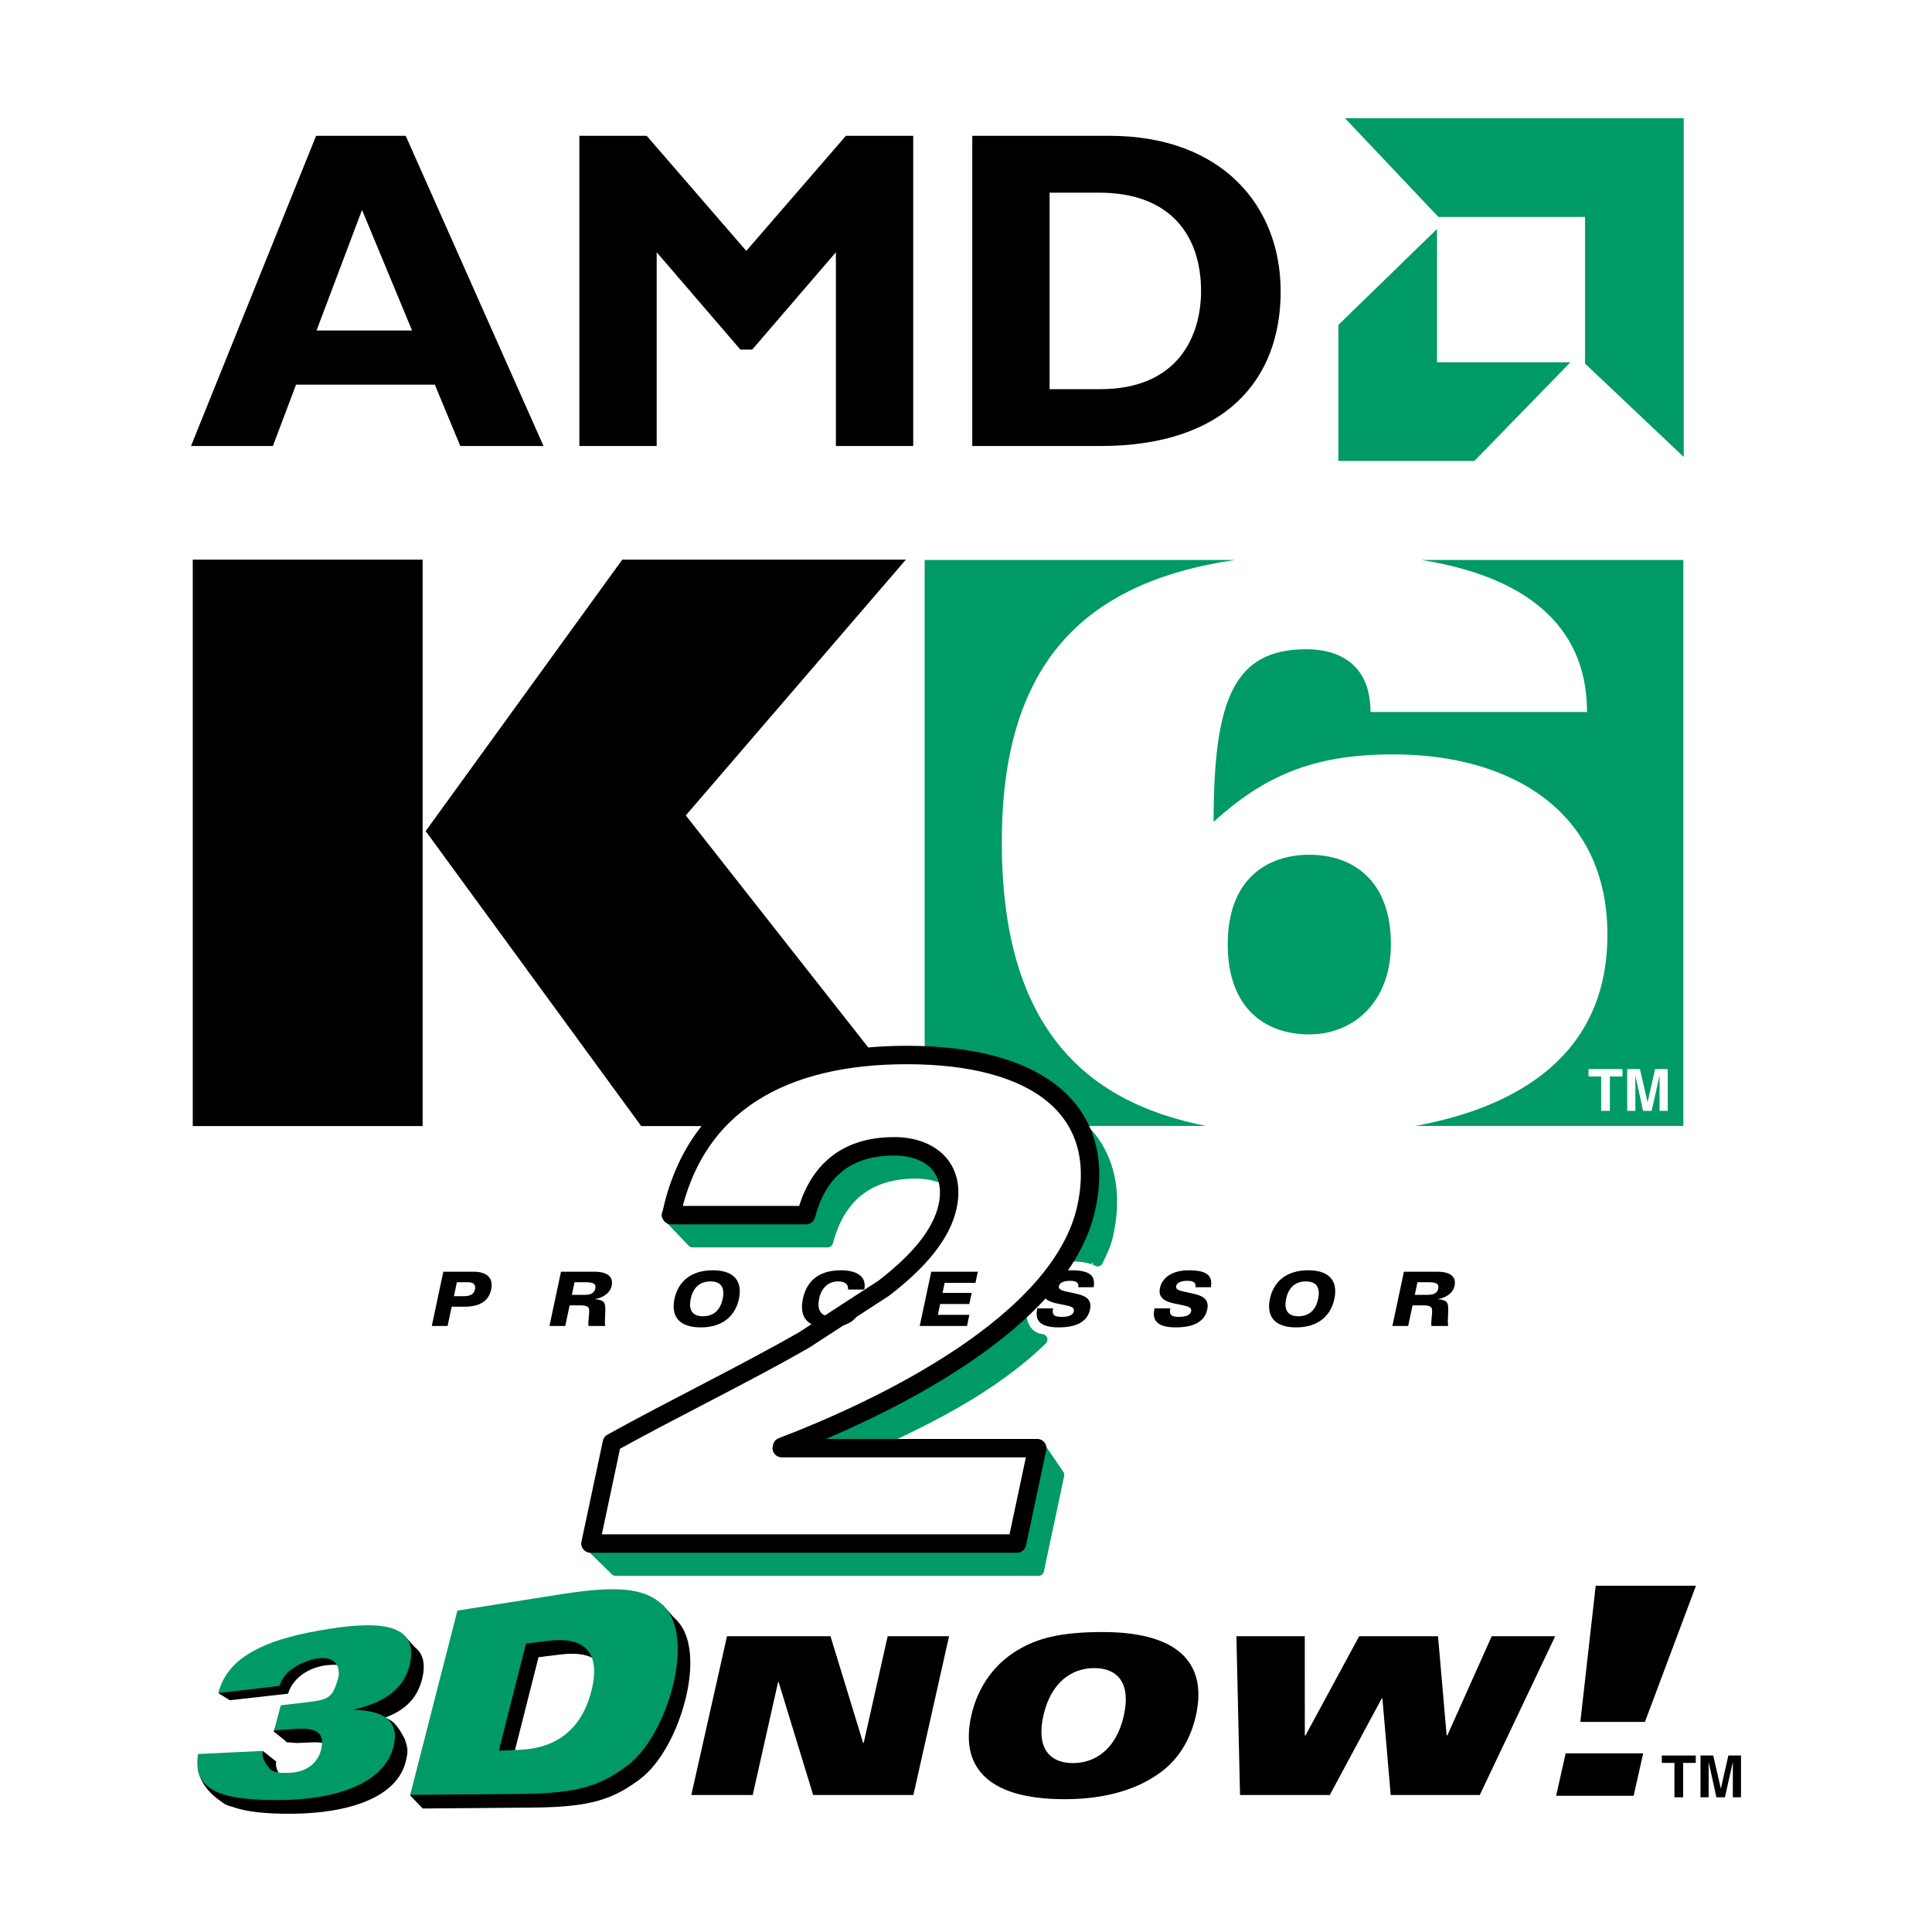 <?xml version="1.0" encoding="utf-8"?>
<!-- Generator: Adobe Illustrator 13.0.0, SVG Export Plug-In . SVG Version: 6.00 Build 14576)  -->
<!DOCTYPE svg PUBLIC "-//W3C//DTD SVG 1.0//EN" "http://www.w3.org/TR/2001/REC-SVG-20010904/DTD/svg10.dtd">
<svg version="1.0" id="Layer_1" xmlns="http://www.w3.org/2000/svg" xmlns:xlink="http://www.w3.org/1999/xlink" x="0px" y="0px"
	 width="192.756px" height="192.756px" viewBox="0 0 192.756 192.756" enable-background="new 0 0 192.756 192.756"
	 xml:space="preserve">
<g>
	<polygon fill-rule="evenodd" clip-rule="evenodd" fill="#FFFFFF" points="0,0 192.756,0 192.756,192.756 0,192.756 0,0 	"/>
	<path fill-rule="evenodd" clip-rule="evenodd" fill="#FFFFFF" d="M136.589,71.235c0-2.109-0.625-3.672-1.719-4.688
		c-1.095-1.016-2.657-1.563-4.688-1.563c-7.189,0-9.221,5.001-9.221,17.191c5.001-4.532,9.846-6.72,17.894-6.72
		c11.486,0,21.333,5.47,21.333,17.972c0,15.862-15.707,19.927-29.693,19.927c-18.285,0-30.631-6.643-30.631-29.147
		c0-20.707,11.018-28.755,32.896-28.755c14.69,0,25.396,4.376,25.396,15.784H136.589L136.589,71.235L136.589,71.235z
		 M122.367,94.365c0,6.485,3.828,8.987,8.127,8.987c4.376,0,8.126-3.205,8.126-8.987c0-6.407-3.828-8.908-8.126-8.908
		C126.195,85.457,122.367,87.958,122.367,94.365L122.367,94.365z"/>
	<path fill-rule="evenodd" clip-rule="evenodd" d="M67.982,162.234c-0.235-0.34-0.498-0.637-0.787-0.895l-1.126-1.277l0.022,0.551
		c-2.015-0.977-4.961-0.809-9.03-0.168l-10.174,1.605l-3.516,13.721c-0.316-0.18-0.584-0.346-0.606-0.41
		c-0.055-0.162-1.851,3.758-1.851,3.758l1.261,1.316l0-0.002l0,0.002l11.174-0.096c5.676-0.049,7.915-0.871,10.58-2.893
		c1.981-1.533,3.652-4.672,4.455-7.891C69.208,166.252,68.936,163.684,67.982,162.234L67.982,162.234L67.982,162.234z
		 M60.255,170.064c-0.971,3.863-3.543,5.717-7.081,5.869l-2.154,0.094l2.709-10.686l2.193-0.273
		C59.523,164.621,61.236,166.158,60.255,170.064L60.255,170.064z"/>
	<path fill-rule="evenodd" clip-rule="evenodd" d="M41.374,164.33l-0.895-1.002l-0.413,0.414c-1.448-0.365-3.512-0.256-5.922,0.123
		c-2.97,0.469-5.475,1.084-7.409,2.113c-0.823,0.426-1.524,0.926-2.105,1.512l-0.702-0.73l-2.124,2.178l1.126,0.695l5.808-0.654
		c0.484-1.617,2.315-2.963,4.815-2.879c1.872,0.061,1.427,1.449,1.143,2.549c-0.399,1.543-1.467,2.246-3.154,2.408l-0.855,0.082
		l0.209-0.35l-2.885,0.107l-0.708,1.852l1.089,0.871l0.217,0.219l0.033-0.012l0.931,0.076l1.214-0.049
		c2.038-0.145,2.937,0.389,2.483,2.135c-0.326,1.25-1.41,2.195-3.174,2.248c-0.921,0.027-1.451-0.174-1.736-0.537
		c-0.28-0.383-0.974-1.174-0.796-1.945l-1.344-1.064l-0.77,1.438l-4.441,0.234c-0.004,0.023-0.006,0.049-0.01,0.072
		c-0.681-0.623-1.19-1.066-1.19-1.066l-0.073,0.943c0,0-0.048,1.863,2.444,3.508c0,0,0.242,0.268,1.079,0.471
		c1.348,0.49,3.285,0.68,5.819,0.668c5.442-0.025,10.567-1.5,11.427-5.309c0.198-0.875,0.217-1.129-0.092-2.072
		c0,0-0.635-1.379-1.344-1.871c-0.233-0.16-0.442-0.27-0.633-0.346c1.792-0.66,3.144-1.764,3.663-3.785
		C42.504,165.994,42.2,164.961,41.374,164.33L41.374,164.33z"/>
	<path fill-rule="evenodd" clip-rule="evenodd" d="M42.468,82.918l19.616-27.08h28.292L68.422,81.354l24.369,30.994h-28.82
		L42.468,82.918L42.468,82.918L42.468,82.918z M19.232,55.838h22.935v56.509H19.232V55.838L19.232,55.838z"/>
	<path fill-rule="evenodd" clip-rule="evenodd" d="M54.228,44.5h-8.305l-2.541-6.126H29.539L27.226,44.5h-8.169l12.48-30.951h8.94
		L54.228,44.5L54.228,44.5L54.228,44.5z M36.12,20.947l-4.539,12.026h9.531L36.12,20.947L36.12,20.947z"/>
	<polygon fill-rule="evenodd" clip-rule="evenodd" points="84.396,13.549 91.112,13.549 91.112,44.5 83.398,44.5 83.398,25.168 
		75.047,34.879 73.868,34.879 65.517,25.168 65.517,44.5 57.802,44.5 57.802,13.549 64.519,13.549 74.457,25.031 84.396,13.549 	"/>
	<path fill-rule="evenodd" clip-rule="evenodd" d="M110.663,13.549c11.3,0,17.109,7.035,17.109,15.521
		c0,8.894-5.628,15.429-17.972,15.429H97.003V13.549H110.663L110.663,13.549L110.663,13.549z M104.718,38.828h5.038
		c7.76,0,10.074-5.265,10.074-9.803c0-5.309-2.859-9.802-10.166-9.802h-4.946V38.828L104.718,38.828z"/>
	<polygon fill-rule="evenodd" clip-rule="evenodd" fill="#009A67" points="134.193,11.798 143.507,21.643 158.141,21.643 
		158.141,36.278 167.986,45.591 167.986,11.798 134.193,11.798 	"/>
	<polygon fill-rule="evenodd" clip-rule="evenodd" fill="#009A67" points="143.372,22.842 133.528,32.42 133.528,45.991 
		147.099,45.991 156.677,36.146 143.372,36.146 143.372,22.842 	"/>
	<path fill-rule="evenodd" clip-rule="evenodd" fill="#009A67" d="M99.95,84.028c0-17.416,7.784-25.889,23.254-28.158H92.253v56.464
		h28.081C107.835,109.895,99.95,102.025,99.95,84.028L99.95,84.028z"/>
	<path fill-rule="evenodd" clip-rule="evenodd" fill="#009A67" d="M141.819,55.87c9.932,1.583,16.518,6.211,16.518,15.166h-21.602
		c0-2.113-0.627-3.678-1.722-4.696c-1.096-1.017-2.661-1.564-4.696-1.564c-7.201,0-9.235,5.008-9.235,17.218
		c5.009-4.54,9.862-6.731,17.923-6.731c11.505,0,21.367,5.479,21.367,18.002c0,11.91-8.842,17.179-19.17,19.07h26.746V55.87H141.819
		L141.819,55.87z"/>
	<path fill-rule="evenodd" clip-rule="evenodd" fill="#009A67" d="M138.771,94.203c0-6.417-3.836-8.922-8.14-8.922
		c-4.306,0-8.141,2.504-8.141,8.922c0,6.497,3.835,9,8.141,9C135.014,103.203,138.771,99.996,138.771,94.203L138.771,94.203z"/>
	
		<path fill-rule="evenodd" clip-rule="evenodd" fill="#009A67" stroke="#009A67" stroke-width="1.102" stroke-linecap="round" stroke-linejoin="round" stroke-miterlimit="2.613" d="
		M91.368,117.039c1.181,0,2.267,0.242,3.159,0.709c-0.564-2.24-2.73-3.389-5.333-3.389c-5.234,0-7.759,2.924-8.801,6.865H66.54
		l2.569,2.68h13.459C83.609,119.961,86.135,117.039,91.368,117.039L91.368,117.039z"/>
	
		<path fill-rule="evenodd" clip-rule="evenodd" fill="#009A67" stroke="#009A67" stroke-width="1.102" stroke-linecap="round" stroke-linejoin="round" stroke-miterlimit="2.613" d="
		M106.068,125.402c1.104-1.703,1.905-3.125,2.302-4.992c0.696-3.275,0.359-6.061-0.884-8.318c2.921,2.568,4.061,6.275,3.058,10.998
		c-0.223,1.051-0.574,1.711-1.036,2.711C109.508,125.801,108.237,125.074,106.068,125.402L106.068,125.402z"/>
	
		<path fill-rule="evenodd" clip-rule="evenodd" fill="#009A67" stroke="#009A67" stroke-width="1.102" stroke-linecap="round" stroke-linejoin="round" stroke-miterlimit="2.613" d="
		M101.836,130.369c0.45-9.611-17.094,11.395-23.839,13.969l-0.029,0.135h8.307c6.07-2.748,12.67-5.967,17.676-10.826
		C103.95,133.646,101.685,133.586,101.836,130.369L101.836,130.369z"/>
	
		<polygon fill-rule="evenodd" clip-rule="evenodd" fill="#009A67" stroke="#009A67" stroke-width="1.102" stroke-linecap="round" stroke-linejoin="round" stroke-miterlimit="2.613" points="
		101.436,153.99 58.686,153.99 61.424,156.67 103.61,156.67 105.633,147.154 103.624,144.213 101.436,153.99 	"/>
	
		<path fill-rule="evenodd" clip-rule="evenodd" fill="#FFFFFF" stroke="#000000" stroke-width="1.837" stroke-linecap="round" stroke-linejoin="round" stroke-miterlimit="2.613" d="
		M88.194,128.512c3.396-2.625,5.748-5.322,6.352-8.162c0.838-3.943-1.856-5.982-5.322-5.982c-5.235,0-7.759,2.922-8.802,6.865
		H66.962c2.384-11.217,11.281-15.975,23.517-15.975c12.983,0,19.985,5.438,17.919,15.16c-2.485,11.691-20.756,20.256-30.375,23.928
		l-0.028,0.135h25.491l-2.022,9.518H58.911l2.138-10.061c6.302-3.486,13.226-6.842,19.147-10.23L88.194,128.512L88.194,128.512z"/>
	<path fill-rule="evenodd" clip-rule="evenodd" d="M44.231,126.879h3.021c1.214,0,2.014,0.539,1.752,1.777
		c-0.231,1.086-1.047,1.715-2.674,1.715h-1.267l-0.407,1.92h-1.575L44.231,126.879L44.231,126.879L44.231,126.879z M45.287,129.322
		h0.967c0.593,0,1.021-0.15,1.136-0.689c0.099-0.465-0.158-0.705-0.721-0.705h-1.086L45.287,129.322L45.287,129.322z"/>
	<path fill-rule="evenodd" clip-rule="evenodd" d="M55.97,126.879h3.307c1.304,0,1.946,0.473,1.746,1.416
		c-0.147,0.689-0.812,1.17-1.651,1.312l-0.002,0.016c0.45,0.029,0.856,0.135,0.963,0.473c0.158,0.494-0.054,1.633,0.051,2.195
		h-1.671c-0.062-0.525,0.126-1.305,0.056-1.68c-0.044-0.246-0.258-0.375-0.887-0.375h-1.05l-0.437,2.055h-1.574L55.97,126.879
		L55.97,126.879L55.97,126.879z M57.054,129.188h1.252c0.72,0,1-0.225,1.088-0.637c0.111-0.525-0.28-0.623-1.038-0.623h-1.034
		L57.054,129.188L57.054,129.188z"/>
	<path fill-rule="evenodd" clip-rule="evenodd" d="M71.114,126.736c2.263,0,2.958,1.215,2.611,2.85
		c-0.347,1.633-1.557,2.848-3.821,2.848c-2.264,0-2.958-1.215-2.611-2.848C67.64,127.951,68.85,126.736,71.114,126.736
		L71.114,126.736L71.114,126.736z M70.14,131.324c1.199,0,1.764-0.787,1.966-1.738c0.202-0.953-0.029-1.74-1.228-1.74
		s-1.764,0.787-1.966,1.74C68.71,130.537,68.939,131.324,70.14,131.324L70.14,131.324z"/>
	<polygon fill-rule="evenodd" clip-rule="evenodd" points="92.911,126.879 97.559,126.879 97.323,127.988 94.25,127.988 
		94.037,128.992 96.945,128.992 96.709,130.104 93.8,130.104 93.572,131.182 96.713,131.182 96.477,132.291 91.762,132.291 
		92.911,126.879 	"/>
	<path fill-rule="evenodd" clip-rule="evenodd" d="M105.065,130.537c-0.131,0.689,0.149,0.848,0.885,0.848
		c0.93,0,1.142-0.33,1.193-0.57c0.076-0.359-0.273-0.479-0.871-0.6l-0.739-0.15c-0.855-0.172-1.723-0.502-1.503-1.537
		c0.281-1.326,1.61-1.791,2.847-1.791c1.979,0,2.413,0.607,2.235,1.688h-1.529c0.073-0.555-0.359-0.639-0.831-0.639
		c-0.689,0-1.04,0.232-1.104,0.533c-0.078,0.367,0.396,0.465,0.949,0.586l0.694,0.148c0.946,0.203,1.688,0.525,1.46,1.598
		c-0.319,1.506-1.9,1.783-3.114,1.783c-2.183,0-2.35-0.938-2.147-1.896H105.065L105.065,130.537z"/>
	<path fill-rule="evenodd" clip-rule="evenodd" d="M116.759,130.537c-0.131,0.689,0.151,0.848,0.886,0.848
		c0.93,0,1.143-0.33,1.193-0.57c0.075-0.359-0.274-0.479-0.871-0.6l-0.74-0.15c-0.855-0.172-1.722-0.502-1.502-1.537
		c0.281-1.326,1.61-1.791,2.846-1.791c1.98,0,2.413,0.607,2.236,1.688h-1.529c0.072-0.555-0.359-0.639-0.832-0.639
		c-0.689,0-1.038,0.232-1.103,0.533c-0.077,0.367,0.396,0.465,0.948,0.586l0.695,0.148c0.946,0.203,1.688,0.525,1.46,1.598
		c-0.32,1.506-1.9,1.783-3.115,1.783c-2.182,0-2.35-0.938-2.146-1.896H116.759L116.759,130.537z"/>
	<path fill-rule="evenodd" clip-rule="evenodd" d="M130.521,126.736c2.264,0,2.958,1.215,2.61,2.85
		c-0.347,1.633-1.556,2.848-3.82,2.848s-2.958-1.215-2.611-2.848C127.046,127.951,128.256,126.736,130.521,126.736L130.521,126.736
		L130.521,126.736z M129.545,131.324c1.2,0,1.766-0.787,1.967-1.738c0.202-0.953-0.028-1.74-1.227-1.74
		c-1.2,0-1.766,0.787-1.968,1.74C128.116,130.537,128.347,131.324,129.545,131.324L129.545,131.324z"/>
	<path fill-rule="evenodd" clip-rule="evenodd" d="M140.069,126.879h3.307c1.303,0,1.945,0.473,1.744,1.416
		c-0.146,0.689-0.81,1.17-1.649,1.312l-0.003,0.016c0.45,0.029,0.855,0.135,0.964,0.473c0.157,0.494-0.055,1.633,0.051,2.195h-1.672
		c-0.062-0.525,0.128-1.305,0.057-1.68c-0.045-0.246-0.257-0.375-0.888-0.375h-1.05l-0.436,2.055h-1.575L140.069,126.879
		L140.069,126.879L140.069,126.879z M141.153,129.188h1.252c0.72,0,0.999-0.225,1.087-0.637c0.111-0.525-0.279-0.623-1.037-0.623
		h-1.035L141.153,129.188L141.153,129.188z"/>
	<path fill-rule="evenodd" clip-rule="evenodd" d="M84.61,128.656c0.046-0.6-0.397-0.811-0.997-0.811
		c-1.027,0-1.674,0.721-1.885,1.709c-0.203,0.961,0.037,1.77,1.102,1.77c0.601,0,1.191-0.211,1.384-0.869h1.665
		c-0.406,1.596-1.808,1.979-3.442,1.979c-1.619,0-2.763-0.824-2.335-2.84c0.431-2.033,1.866-2.857,3.799-2.857
		c1.38,0,2.611,0.488,2.329,1.92H84.61L84.61,128.656z"/>
	<path fill-rule="evenodd" clip-rule="evenodd" fill="#009A67" d="M26.221,174.689c-0.177,0.771,0.422,1.408,0.702,1.791
		c0.387,0.387,1,0.422,1.921,0.395c1.764-0.055,2.848-1,3.174-2.25c0.455-1.744-0.445-2.277-2.483-2.133l-2.193,0.156l0.67-2.51
		l2.299-0.266c2.567-0.297,2.807-0.436,3.412-2.371c0.284-1.098-0.145-2.289-2.002-2.041c-1.438,0.191-3.423,1.186-3.829,2.742
		l-6.117,0.717c0.522-1.975,1.812-3.324,3.708-4.303c1.934-1.031,4.438-1.645,7.409-2.113c5.336-0.842,9.002-0.381,7.956,3.709
		c-0.661,2.576-2.964,3.758-5.518,4.336l-0.012,0.047c3.222,0.068,4.556,1.281,3.936,3.691c-0.975,3.779-5.986,5.283-11.428,5.307
		c-5.976,0.027-8.635-1.051-8.069-4.596L26.221,174.689L26.221,174.689z"/>
	<path fill-rule="evenodd" clip-rule="evenodd" fill="#009A67" d="M45.635,160.689l10.174-1.605
		c5.599-0.883,9.084-0.881,10.921,1.789c0.954,1.449,1.225,4.018,0.403,7.322c-0.802,3.219-2.473,6.355-4.456,7.891
		c-2.666,2.021-4.903,2.844-10.579,2.893l-11.174,0.096L45.635,160.689L45.635,160.689L45.635,160.689z M49.768,174.666l2.154-0.094
		c3.539-0.154,6.111-2.006,7.082-5.869c0.98-3.908-0.732-5.445-4.334-4.996l-2.192,0.273L49.768,174.666L49.768,174.666z"/>
	<polygon fill-rule="evenodd" clip-rule="evenodd" points="72.534,163.244 82.857,163.244 86.107,173.865 86.178,173.865 
		88.564,163.244 94.689,163.244 91.129,179.088 81.13,179.088 77.679,167.809 77.632,167.809 75.098,179.088 68.973,179.088 
		72.534,163.244 	"/>
	<path fill-rule="evenodd" clip-rule="evenodd" d="M115.879,176.762c-2.18,1.646-5.326,2.744-9.642,2.744
		c-8.188,0-10.396-3.602-9.33-8.34c0.69-3.072,2.487-5.289,4.703-6.582c1.842-1.076,4.06-1.756,8.375-1.756
		c8.189,0,10.396,3.598,9.331,8.338C118.77,173.602,117.552,175.512,115.879,176.762L115.879,176.762L115.879,176.762z
		 M109.177,166.426c-2.32,0-4.349,1.492-5.078,4.74c-0.73,3.248,0.628,4.738,2.948,4.738c2.319,0,4.349-1.49,5.078-4.738
		S111.496,166.426,109.177,166.426L109.177,166.426z"/>
	<polygon fill-rule="evenodd" clip-rule="evenodd" points="123.357,163.244 130.178,163.244 130.182,173.143 130.251,173.143 
		135.606,163.244 143.471,163.244 144.333,173.143 144.401,173.143 148.83,163.244 155.162,163.244 147.636,179.088 
		138.751,179.088 137.923,169.455 137.854,169.455 132.673,179.088 123.718,179.088 123.357,163.244 	"/>
	<path fill-rule="evenodd" clip-rule="evenodd" d="M156.208,174.928h7.733l-0.952,4.236h-7.733L156.208,174.928L156.208,174.928
		L156.208,174.928z M159.204,158.211h10.002l-5.09,13.582h-6.446L159.204,158.211L159.204,158.211z"/>
	<polygon fill-rule="evenodd" clip-rule="evenodd" fill="#FFFFFF" points="160.618,110.832 159.748,110.832 159.748,107.4 
		158.488,107.4 158.488,106.664 161.877,106.664 161.877,107.4 160.618,107.4 160.618,110.832 	"/>
	<polygon fill-rule="evenodd" clip-rule="evenodd" fill="#FFFFFF" points="166.389,110.832 165.575,110.832 165.575,107.35 
		165.564,107.35 164.786,110.832 163.932,110.832 163.172,107.35 163.16,107.35 163.16,110.832 162.347,110.832 162.347,106.664 
		163.619,106.664 164.374,109.951 164.385,109.951 165.128,106.664 166.389,106.664 166.389,110.832 	"/>
	<polygon fill-rule="evenodd" clip-rule="evenodd" points="167.929,179.316 167.059,179.316 167.059,175.885 165.8,175.885 
		165.8,175.148 169.188,175.148 169.188,175.885 167.929,175.885 167.929,179.316 	"/>
	<polygon fill-rule="evenodd" clip-rule="evenodd" points="173.7,179.316 172.887,179.316 172.887,175.834 172.876,175.834 
		172.097,179.316 171.244,179.316 170.483,175.834 170.471,175.834 170.471,179.316 169.658,179.316 169.658,175.148 
		170.93,175.148 171.685,178.436 171.695,178.436 172.439,175.148 173.7,175.148 173.7,179.316 	"/>
</g>
</svg>
